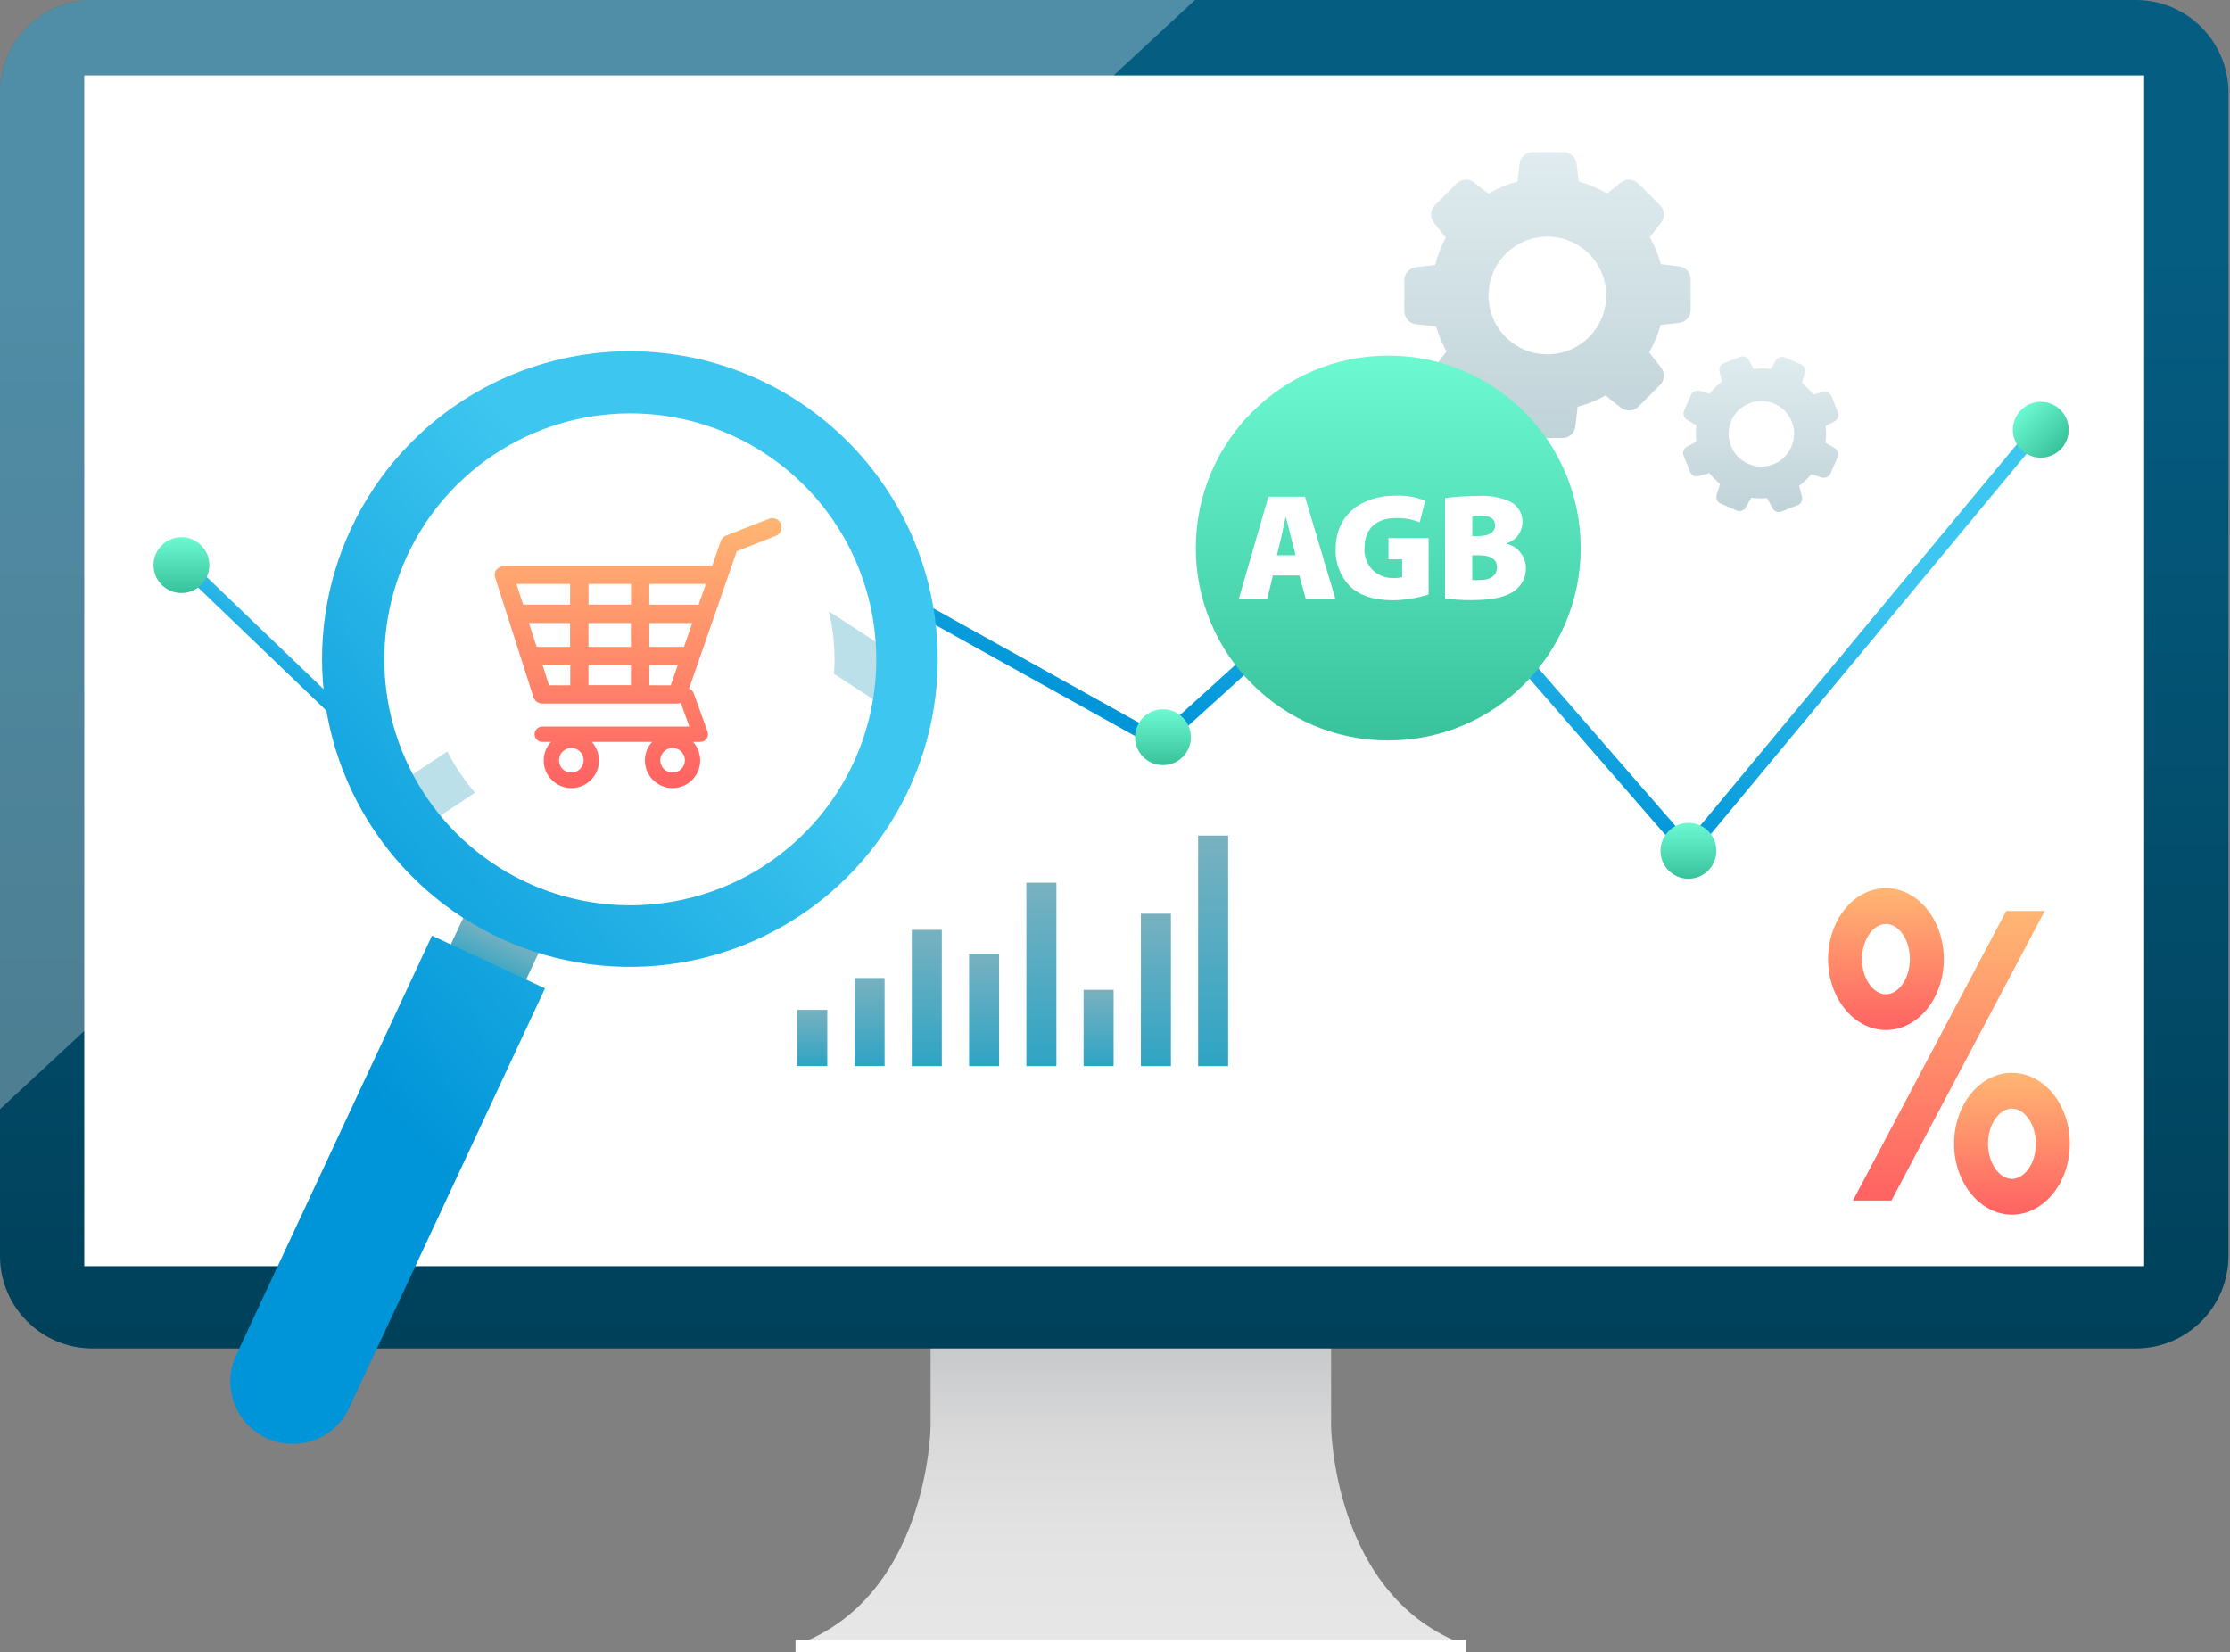 <?xml version="1.0" encoding="UTF-8"?> <svg xmlns="http://www.w3.org/2000/svg" width="494" height="366" viewBox="0 0 494 366" fill="none"><rect x="0" y="0" width="494" height="366" fill="#808080" stroke="none"/><path d="M294.871 315.949V288.223H206.148V315.949C206.148 315.949 205.779 353.884 176.242 364.461H324.825C295.24 353.884 294.871 315.949 294.871 315.949Z" fill="url(#paint0_linear)"></path><path d="M324.781 363.275H176.23V366H324.781V363.275Z" fill="white"></path><path d="M473.138 0H20.514C9.184 0 0 9.184 0 20.514V278.206C0 289.536 9.184 298.72 20.514 298.72H473.138C484.467 298.72 493.652 289.536 493.652 278.206V20.514C493.652 9.184 484.467 0 473.138 0Z" fill="url(#paint1_linear)"></path><path opacity="0.3" d="M264.712 0H20.514C15.073 0 9.856 2.161 6.008 6.008C2.161 9.856 0 15.073 0 20.514V245.704L264.712 0Z" fill="white"></path><path d="M474.98 16.716H18.67V280.482H474.98V16.716Z" fill="white"></path><path d="M371.93 58.994L367.907 58.529C367.354 56.435 366.535 54.421 365.471 52.535L367.955 49.33C368.396 48.77 368.617 48.068 368.576 47.356C368.534 46.644 368.234 45.972 367.731 45.467L362.923 40.659C362.419 40.153 361.747 39.851 361.035 39.809C360.322 39.768 359.619 39.991 359.06 40.435L356.015 42.839C354.044 41.679 351.925 40.79 349.717 40.194L349.252 36.252C349.17 35.545 348.83 34.893 348.298 34.42C347.766 33.948 347.079 33.687 346.367 33.688H339.508C338.796 33.687 338.109 33.948 337.577 34.42C337.045 34.893 336.706 35.545 336.623 36.252L336.158 40.194C333.907 40.805 331.75 41.721 329.748 42.919L326.542 40.419C325.982 39.978 325.28 39.757 324.569 39.799C323.857 39.84 323.185 40.14 322.68 40.643L317.872 45.451C317.366 45.955 317.063 46.627 317.022 47.34C316.981 48.052 317.203 48.755 317.648 49.314L320.292 52.647C319.235 54.554 318.432 56.59 317.904 58.705L313.673 59.186C312.963 59.265 312.308 59.603 311.831 60.135C311.355 60.667 311.092 61.357 311.093 62.071V68.93C311.092 69.644 311.355 70.334 311.831 70.866C312.308 71.398 312.963 71.736 313.673 71.815L318.128 72.328C318.688 74.254 319.468 76.11 320.452 77.857L317.648 81.399C317.207 81.959 316.986 82.661 317.027 83.373C317.069 84.084 317.369 84.756 317.872 85.261L322.68 90.069C323.183 90.575 323.856 90.878 324.568 90.919C325.281 90.961 325.984 90.738 326.542 90.294L330.068 87.505C331.88 88.549 333.812 89.367 335.822 89.941L336.351 94.477C336.433 95.184 336.773 95.835 337.305 96.308C337.837 96.781 338.524 97.042 339.236 97.041H346.095C346.807 97.042 347.494 96.781 348.026 96.308C348.558 95.835 348.897 95.184 348.98 94.477L349.493 90.101C351.648 89.542 353.721 88.707 355.663 87.617L359.077 90.31C359.637 90.751 360.339 90.972 361.05 90.93C361.762 90.889 362.434 90.588 362.939 90.085L367.747 85.277C368.253 84.774 368.556 84.102 368.597 83.389C368.638 82.677 368.416 81.974 367.971 81.415L365.327 78.049C366.431 76.149 367.282 74.112 367.859 71.991L371.946 71.527C372.656 71.448 373.311 71.11 373.787 70.577C374.264 70.045 374.527 69.356 374.526 68.642V61.879C374.526 61.162 374.261 60.471 373.782 59.938C373.302 59.405 372.643 59.069 371.93 58.994ZM342.777 78.498C340.197 78.498 337.675 77.733 335.53 76.3C333.384 74.866 331.712 72.829 330.725 70.445C329.737 68.061 329.479 65.438 329.982 62.907C330.486 60.377 331.728 58.052 333.553 56.228C335.377 54.403 337.702 53.161 340.232 52.657C342.763 52.154 345.386 52.413 347.77 53.4C350.154 54.387 352.191 56.059 353.625 58.205C355.058 60.35 355.823 62.872 355.823 65.453C355.823 67.166 355.486 68.862 354.83 70.445C354.174 72.028 353.214 73.466 352.002 74.677C350.791 75.889 349.353 76.85 347.77 77.505C346.187 78.161 344.491 78.498 342.777 78.498V78.498Z" fill="url(#paint2_linear)"></path><path d="M175.572 136.755L200.109 152.702" stroke="#BCE0EA" stroke-width="11" stroke-miterlimit="10"></path><path d="M87.663 180.669L106.078 168.424" stroke="#BCE0EA" stroke-width="11" stroke-miterlimit="10"></path><path d="M40.211 124.543L81.544 164.209" stroke="url(#paint3_linear)" stroke-width="3" stroke-miterlimit="10"></path><path d="M198.457 131.851L256.986 164.417L310.707 115.728L373.965 188.473L452.527 93.852" stroke="url(#paint4_linear)" stroke-width="3" stroke-miterlimit="10"></path><path d="M257.629 169.498C261.045 169.498 263.815 166.728 263.815 163.311C263.815 159.895 261.045 157.125 257.629 157.125C254.212 157.125 251.442 159.895 251.442 163.311C251.442 166.728 254.212 169.498 257.629 169.498Z" fill="url(#paint5_linear)"></path><path d="M374.029 194.659C377.446 194.659 380.215 191.89 380.215 188.473C380.215 185.057 377.446 182.287 374.029 182.287C370.612 182.287 367.843 185.057 367.843 188.473C367.843 191.89 370.612 194.659 374.029 194.659Z" fill="url(#paint6_linear)"></path><path d="M40.194 131.37C43.611 131.37 46.38 128.6 46.38 125.184C46.38 121.767 43.611 118.998 40.194 118.998C36.778 118.998 34.008 121.767 34.008 125.184C34.008 128.6 36.778 131.37 40.194 131.37Z" fill="url(#paint7_linear)"></path><path d="M456.456 99.573C458.872 97.157 458.872 93.24 456.456 90.824C454.04 88.408 450.123 88.408 447.707 90.824C445.291 93.24 445.291 97.157 447.707 99.573C450.123 101.989 454.04 101.989 456.456 99.573Z" fill="url(#paint8_linear)"></path><path d="M139.543 191.326C164.574 191.326 184.866 171.034 184.866 146.003C184.866 120.972 164.574 100.68 139.543 100.68C114.512 100.68 94.22 120.972 94.22 146.003C94.22 171.034 114.512 191.326 139.543 191.326Z" fill="white"></path><path d="M109.974 126.113C109.785 126.373 109.66 126.675 109.61 126.992C109.56 127.31 109.586 127.635 109.685 127.94L118.179 154.448C118.312 154.859 118.571 155.216 118.919 155.469C119.268 155.723 119.688 155.859 120.118 155.859H150.024C150.294 155.858 150.561 155.803 150.809 155.699L152.701 160.955H120.118C119.668 160.955 119.236 161.134 118.917 161.453C118.599 161.771 118.42 162.204 118.42 162.654C118.42 163.105 118.599 163.537 118.917 163.855C119.236 164.174 119.668 164.353 120.118 164.353H122.026C121.232 165.232 120.71 166.322 120.523 167.492C120.337 168.661 120.494 169.86 120.974 170.942C121.455 172.024 122.24 172.944 123.233 173.589C124.226 174.235 125.385 174.578 126.569 174.578C127.754 174.578 128.912 174.235 129.905 173.589C130.899 172.944 131.683 172.024 132.164 170.942C132.645 169.86 132.802 168.661 132.615 167.492C132.428 166.322 131.907 165.232 131.113 164.353H144.447C143.653 165.232 143.131 166.322 142.945 167.492C142.758 168.661 142.915 169.86 143.396 170.942C143.877 172.024 144.661 172.944 145.654 173.589C146.647 174.235 147.806 174.578 148.99 174.578C150.175 174.578 151.334 174.235 152.327 173.589C153.32 172.944 154.104 172.024 154.585 170.942C155.066 169.86 155.223 168.661 155.036 167.492C154.85 166.322 154.328 165.232 153.534 164.353H155.137C155.41 164.354 155.679 164.289 155.922 164.163C156.164 164.038 156.373 163.856 156.53 163.632C156.688 163.409 156.789 163.151 156.825 162.88C156.862 162.61 156.832 162.334 156.739 162.077L153.678 153.583C153.593 153.345 153.455 153.129 153.275 152.951C153.094 152.774 152.876 152.639 152.636 152.557L163.214 122.107L171.852 118.709C172.356 118.511 172.761 118.122 172.977 117.626C173.193 117.13 173.204 116.568 173.006 116.065C172.809 115.561 172.419 115.156 171.923 114.94C171.427 114.724 170.866 114.713 170.362 114.911L160.842 118.645C160.567 118.753 160.319 118.919 160.114 119.132C159.91 119.345 159.753 119.6 159.656 119.879L157.765 125.328H111.672C111.359 125.334 111.052 125.413 110.774 125.557C110.496 125.702 110.255 125.909 110.07 126.161V126.161L109.974 126.113ZM148.998 171.148C148.46 171.148 147.933 170.988 147.485 170.689C147.037 170.39 146.688 169.964 146.481 169.466C146.275 168.968 146.221 168.421 146.326 167.892C146.431 167.364 146.691 166.878 147.072 166.497C147.453 166.116 147.938 165.857 148.467 165.751C148.995 165.646 149.543 165.7 150.041 165.907C150.539 166.113 150.964 166.462 151.264 166.91C151.563 167.358 151.723 167.885 151.723 168.424C151.723 169.146 151.436 169.839 150.925 170.35C150.414 170.861 149.721 171.148 148.998 171.148ZM126.561 171.148C126.022 171.148 125.496 170.988 125.048 170.689C124.599 170.39 124.25 169.964 124.044 169.466C123.838 168.968 123.784 168.421 123.889 167.892C123.994 167.364 124.254 166.878 124.635 166.497C125.016 166.116 125.501 165.857 126.03 165.751C126.558 165.646 127.106 165.7 127.604 165.907C128.102 166.113 128.527 166.462 128.827 166.91C129.126 167.358 129.286 167.885 129.286 168.424C129.286 169.146 128.999 169.839 128.488 170.35C127.977 170.861 127.284 171.148 126.561 171.148ZM114.413 129.351H126.289V133.934H115.887L114.413 129.351ZM117.186 138.021H126.289V143.294H118.884L117.186 138.021ZM130.36 143.294V138.021H139.767V143.294H130.36ZM139.767 147.365V151.788H130.36V147.365H139.767ZM151.515 143.294H143.854V138.021H153.342L151.515 143.294ZM130.376 133.95V129.351H139.783V133.934H130.376V133.95ZM156.355 129.367L154.752 133.95H143.838V129.351H156.339L156.355 129.367ZM148.582 151.804H143.854V147.381H150.136L148.582 151.804ZM121.625 151.804L120.215 147.381H126.321V151.804H121.609H121.625Z" fill="url(#paint9_linear)"></path><path d="M119.401 210.894L102.715 203.106L98.709 211.689L115.395 219.477L119.401 210.894Z" fill="url(#paint10_linear)"></path><path d="M95.699 207.26L120.736 218.946L77.356 311.891C75.806 315.211 73.001 317.78 69.558 319.032C66.114 320.284 62.315 320.116 58.995 318.567C55.675 317.017 53.106 314.212 51.854 310.769C50.602 307.325 50.769 303.525 52.319 300.205L95.699 207.26Z" fill="url(#paint11_linear)"></path><path d="M122.892 79.861C109.813 83.153 98.004 90.249 88.958 100.253C79.912 110.257 74.035 122.718 72.072 136.061C70.108 149.405 72.145 163.031 77.925 175.217C83.705 187.402 92.969 197.601 104.545 204.522C116.121 211.442 129.489 214.775 142.959 214.099C156.429 213.422 169.396 208.766 180.22 200.72C191.044 192.674 199.24 181.599 203.77 168.896C208.3 156.192 208.961 142.43 205.67 129.351C203.484 120.666 199.61 112.497 194.267 105.309C188.924 98.122 182.218 92.057 174.531 87.461C166.845 82.866 158.328 79.829 149.468 78.525C140.608 77.221 131.577 77.675 122.892 79.861ZM152.846 198.923C142.398 201.536 131.409 200.994 121.268 197.366C111.127 193.738 102.289 187.185 95.87 178.537C89.451 169.889 85.738 159.532 85.202 148.775C84.665 138.018 87.329 127.343 92.856 118.099C98.382 108.854 106.525 101.455 116.254 96.836C125.984 92.217 136.864 90.584 147.521 92.145C158.178 93.706 168.133 98.39 176.129 105.605C184.125 112.82 189.804 122.244 192.448 132.685C194.208 139.633 194.58 146.861 193.542 153.954C192.504 161.046 190.077 167.865 186.4 174.018C182.722 180.171 177.867 185.538 172.112 189.812C166.357 194.085 159.816 197.181 152.862 198.923H152.846Z" fill="url(#paint12_linear)"></path><path d="M272.067 185.107H265.416V236.168H272.067V185.107Z" fill="url(#paint13_linear)"></path><path d="M259.389 202.4H252.738V236.169H259.389V202.4Z" fill="url(#paint14_linear)"></path><path d="M246.696 219.276H240.045V236.152H246.696V219.276Z" fill="url(#paint15_linear)"></path><path d="M234.019 195.541H227.368V236.169H234.019V195.541Z" fill="url(#paint16_linear)"></path><path d="M221.327 211.247H214.676V236.168H221.327V211.247Z" fill="url(#paint17_linear)"></path><path d="M208.633 205.99H201.982V236.168H208.633V205.99Z" fill="url(#paint18_linear)"></path><path d="M195.959 216.648H189.308V236.152H195.959V216.648Z" fill="url(#paint19_linear)"></path><path d="M183.264 223.7H176.613V236.152H183.264V223.7Z" fill="url(#paint20_linear)"></path><path d="M307.535 164.033C331.079 164.033 350.166 144.946 350.166 121.402C350.166 97.858 331.079 78.771 307.535 78.771C283.991 78.771 264.904 97.858 264.904 121.402C264.904 144.946 283.991 164.033 307.535 164.033Z" fill="url(#paint21_linear)"></path><path d="M281.987 127.476L280.705 132.733H274.406L280.977 110.039H289.087L295.85 132.733H289.279L287.837 127.476H281.971H281.987ZM287.003 123.005L285.961 118.934C285.625 117.652 285.192 115.729 284.824 114.446C284.487 115.761 284.15 117.652 283.846 118.934L282.868 123.005H287.083H287.003Z" fill="white"></path><path d="M316.476 131.691C313.935 132.499 311.29 132.931 308.623 132.974C304.184 132.974 301.155 131.868 299.088 129.912C298.021 128.833 297.186 127.547 296.635 126.133C296.083 124.719 295.827 123.207 295.882 121.691C295.882 113.806 301.812 109.799 309.152 109.799C311.395 109.712 313.632 110.088 315.723 110.905L314.505 115.713C312.797 115.023 310.962 114.7 309.12 114.767C305.386 114.767 302.277 116.722 302.277 121.338C302.201 122.212 302.312 123.093 302.603 123.921C302.895 124.748 303.359 125.505 303.966 126.139C304.573 126.773 305.308 127.27 306.122 127.597C306.936 127.925 307.811 128.075 308.688 128.037C309.335 128.071 309.983 128.006 310.611 127.845V123.902H307.582V119.191H316.476V131.611V131.691Z" fill="white"></path><path d="M320.114 110.343C322.494 110.021 324.893 109.866 327.294 109.879C329.662 109.689 332.042 110.068 334.234 110.985C335.189 111.391 335.994 112.086 336.537 112.971C337.08 113.856 337.333 114.888 337.263 115.924C337.192 116.96 336.801 117.948 336.143 118.752C335.486 119.555 334.594 120.134 333.593 120.408V120.408C334.855 120.68 335.985 121.378 336.793 122.385C337.602 123.392 338.039 124.646 338.032 125.937C338.037 126.909 337.806 127.866 337.359 128.729C336.912 129.591 336.264 130.333 335.468 130.89C333.785 132.172 330.948 132.941 326.108 132.941C324.104 132.973 322.1 132.849 320.114 132.572V110.343V110.343ZM326.14 118.757H327.358C329.955 118.757 331.205 117.844 331.205 116.402C331.205 114.959 330.195 114.254 328.144 114.254C327.478 114.222 326.812 114.265 326.156 114.382V118.757H326.14ZM326.14 128.486C326.722 128.525 327.306 128.525 327.887 128.486C329.907 128.486 331.621 127.684 331.621 125.665C331.621 123.646 329.874 123.004 327.583 123.004H326.14V128.421V128.486Z" fill="white"></path><path d="M406.451 99.269L404.384 98.067C404.542 96.854 404.542 95.626 404.384 94.413L406.403 93.339C406.755 93.154 407.025 92.845 407.161 92.472C407.297 92.099 407.29 91.688 407.141 91.32L405.746 87.778C405.602 87.408 405.325 87.105 404.97 86.927C404.614 86.749 404.206 86.71 403.823 86.817L401.643 87.394C400.93 86.421 400.095 85.543 399.159 84.781L399.8 82.65C399.92 82.27 399.894 81.86 399.728 81.499C399.563 81.138 399.268 80.851 398.903 80.694L395.409 79.188C395.047 79.029 394.638 79.01 394.262 79.134C393.886 79.258 393.57 79.517 393.374 79.861L392.284 81.736C391.024 81.566 389.746 81.566 388.486 81.736L387.444 79.797C387.258 79.446 386.949 79.176 386.576 79.04C386.203 78.903 385.793 78.91 385.425 79.06L381.883 80.454C381.512 80.598 381.209 80.875 381.031 81.231C380.854 81.586 380.814 81.995 380.921 82.377L381.482 84.509C380.43 85.289 379.492 86.211 378.693 87.249L376.546 86.592C376.167 86.473 375.757 86.498 375.395 86.664C375.034 86.83 374.747 87.124 374.591 87.49L373.068 90.984C372.909 91.346 372.89 91.754 373.014 92.13C373.138 92.506 373.397 92.823 373.741 93.019L375.793 94.205C375.635 95.407 375.635 96.625 375.793 97.827L373.709 98.933C373.358 99.118 373.088 99.427 372.952 99.8C372.815 100.174 372.823 100.584 372.972 100.952L374.366 104.494C374.511 104.864 374.787 105.167 375.143 105.345C375.498 105.523 375.907 105.562 376.289 105.456L378.693 104.814C379.378 105.698 380.163 106.5 381.033 107.202L380.296 109.606C380.176 109.986 380.202 110.396 380.368 110.757C380.534 111.118 380.828 111.405 381.194 111.562L384.687 113.084C385.05 113.243 385.458 113.262 385.834 113.138C386.21 113.014 386.526 112.755 386.723 112.411L387.973 110.248C389.124 110.416 390.292 110.443 391.451 110.328L392.653 112.571C392.838 112.923 393.147 113.193 393.52 113.329C393.893 113.465 394.304 113.458 394.672 113.309L398.214 111.914C398.584 111.77 398.887 111.493 399.065 111.138C399.243 110.783 399.282 110.374 399.175 109.991L398.55 107.619C399.548 106.888 400.448 106.032 401.227 105.071L403.551 105.776C403.93 105.896 404.34 105.87 404.701 105.704C405.063 105.538 405.349 105.244 405.506 104.879L407.028 101.385C407.219 101.025 407.266 100.606 407.158 100.213C407.051 99.82 406.798 99.483 406.451 99.269ZM392.813 102.859C391.475 103.379 390.013 103.49 388.611 103.179C387.21 102.868 385.933 102.149 384.94 101.112C383.948 100.075 383.285 98.767 383.035 97.354C382.786 95.94 382.961 94.484 383.538 93.17C384.116 91.856 385.07 90.743 386.28 89.971C387.49 89.199 388.902 88.803 390.337 88.833C391.772 88.863 393.166 89.318 394.342 90.14C395.519 90.962 396.426 92.115 396.948 93.452C397.295 94.341 397.463 95.29 397.443 96.244C397.423 97.198 397.215 98.139 396.831 99.013C396.447 99.887 395.894 100.676 395.205 101.336C394.515 101.996 393.703 102.514 392.813 102.859V102.859Z" fill="url(#paint22_linear)"></path><path d="M445.699 269.071C438.664 269.071 432.878 262.035 432.878 253.365C432.878 244.694 438.599 237.659 445.699 237.659C452.799 237.659 458.521 244.694 458.521 253.365C458.521 262.035 452.735 269.071 445.699 269.071ZM445.699 245.576C442.83 245.576 440.394 249.15 440.394 253.365C440.394 257.58 442.83 261.154 445.699 261.154C448.568 261.154 451.004 257.58 451.004 253.365C451.004 249.15 448.568 245.576 445.699 245.576Z" fill="url(#paint23_linear)"></path><path d="M417.782 228.171C410.747 228.171 404.961 221.136 404.961 212.465C404.961 203.795 410.682 196.759 417.782 196.759C424.882 196.759 430.604 203.811 430.604 212.465C430.604 221.12 424.882 228.171 417.782 228.171ZM417.782 204.676C414.913 204.676 412.477 208.25 412.477 212.465C412.477 216.68 414.913 220.254 417.782 220.254C420.651 220.254 423.087 216.68 423.087 212.465C423.087 208.25 420.731 204.676 417.782 204.676Z" fill="url(#paint24_linear)"></path><path d="M419.001 265.946L452.961 201.807H444.419L410.475 265.946H419.001Z" fill="url(#paint25_linear)"></path><defs><linearGradient id="paint0_linear" x1="250.51" y1="364.477" x2="250.51" y2="288.223" gradientUnits="userSpaceOnUse"><stop stop-color="#E8E7E8"></stop><stop offset="0.31" stop-color="#E4E3E4"></stop><stop offset="0.61" stop-color="#D9D9DA"></stop><stop offset="0.89" stop-color="#C6C7C8"></stop></linearGradient><linearGradient id="paint1_linear" x1="245.159" y1="54.811" x2="245.159" y2="302.222" gradientUnits="userSpaceOnUse"><stop stop-color="#055D82"></stop><stop offset="1" stop-color="#004059"></stop></linearGradient><linearGradient id="paint2_linear" x1="342.771" y1="33.688" x2="342.771" y2="96.965" gradientUnits="userSpaceOnUse"><stop stop-color="#E0ECEF"></stop><stop offset="1" stop-color="#C0D3D8"></stop></linearGradient><linearGradient id="paint3_linear" x1="67.878" y1="124.677" x2="49.203" y2="152.314" gradientUnits="userSpaceOnUse"><stop offset="0.25" stop-color="#3DC6EF"></stop><stop offset="1" stop-color="#0094D8"></stop></linearGradient><linearGradient id="paint4_linear" x1="368.523" y1="94.172" x2="344.963" y2="184.022" gradientUnits="userSpaceOnUse"><stop offset="0.25" stop-color="#3DC6EF"></stop><stop offset="1" stop-color="#0094D8"></stop></linearGradient><linearGradient id="paint5_linear" x1="257.781" y1="157.057" x2="257.781" y2="169.547" gradientUnits="userSpaceOnUse"><stop stop-color="#6DF9D1"></stop><stop offset="1" stop-color="#37C29B"></stop></linearGradient><linearGradient id="paint6_linear" x1="374.182" y1="182.218" x2="374.182" y2="194.709" gradientUnits="userSpaceOnUse"><stop stop-color="#6DF9D1"></stop><stop offset="1" stop-color="#37C29B"></stop></linearGradient><linearGradient id="paint7_linear" x1="40.347" y1="118.929" x2="40.347" y2="131.419" gradientUnits="userSpaceOnUse"><stop stop-color="#6DF9D1"></stop><stop offset="1" stop-color="#37C29B"></stop></linearGradient><linearGradient id="paint8_linear" x1="447.767" y1="90.668" x2="456.599" y2="99.5" gradientUnits="userSpaceOnUse"><stop stop-color="#6DF9D1"></stop><stop offset="1" stop-color="#37C29B"></stop></linearGradient><linearGradient id="paint9_linear" x1="141.366" y1="114.77" x2="141.366" y2="174.578" gradientUnits="userSpaceOnUse"><stop stop-color="#FFB673"></stop><stop offset="1" stop-color="#FF6262"></stop></linearGradient><linearGradient id="paint10_linear" x1="111.058" y1="207" x2="107.052" y2="215.583" gradientUnits="userSpaceOnUse"><stop stop-color="#78B1C0"></stop><stop offset="1" stop-color="#2FA4C4"></stop></linearGradient><linearGradient id="paint11_linear" x1="155.918" y1="78.619" x2="33.518" y2="191.159" gradientUnits="userSpaceOnUse"><stop offset="0.25" stop-color="#3DC6EF"></stop><stop offset="1" stop-color="#0094D8"></stop></linearGradient><linearGradient id="paint12_linear" x1="155.918" y1="78.619" x2="33.518" y2="191.159" gradientUnits="userSpaceOnUse"><stop offset="0.25" stop-color="#3DC6EF"></stop><stop offset="1" stop-color="#0094D8"></stop></linearGradient><linearGradient id="paint13_linear" x1="268.742" y1="185.107" x2="268.742" y2="236.168" gradientUnits="userSpaceOnUse"><stop stop-color="#78B1C0"></stop><stop offset="1" stop-color="#2FA4C4"></stop></linearGradient><linearGradient id="paint14_linear" x1="256.064" y1="202.4" x2="256.064" y2="236.169" gradientUnits="userSpaceOnUse"><stop stop-color="#78B1C0"></stop><stop offset="1" stop-color="#2FA4C4"></stop></linearGradient><linearGradient id="paint15_linear" x1="243.37" y1="219.276" x2="243.37" y2="236.152" gradientUnits="userSpaceOnUse"><stop stop-color="#78B1C0"></stop><stop offset="1" stop-color="#2FA4C4"></stop></linearGradient><linearGradient id="paint16_linear" x1="230.694" y1="195.541" x2="230.694" y2="236.169" gradientUnits="userSpaceOnUse"><stop stop-color="#78B1C0"></stop><stop offset="1" stop-color="#2FA4C4"></stop></linearGradient><linearGradient id="paint17_linear" x1="218.001" y1="211.247" x2="218.001" y2="236.168" gradientUnits="userSpaceOnUse"><stop stop-color="#78B1C0"></stop><stop offset="1" stop-color="#2FA4C4"></stop></linearGradient><linearGradient id="paint18_linear" x1="205.308" y1="205.99" x2="205.308" y2="236.168" gradientUnits="userSpaceOnUse"><stop stop-color="#78B1C0"></stop><stop offset="1" stop-color="#2FA4C4"></stop></linearGradient><linearGradient id="paint19_linear" x1="192.633" y1="216.648" x2="192.633" y2="236.152" gradientUnits="userSpaceOnUse"><stop stop-color="#78B1C0"></stop><stop offset="1" stop-color="#2FA4C4"></stop></linearGradient><linearGradient id="paint20_linear" x1="179.939" y1="223.7" x2="179.939" y2="236.152" gradientUnits="userSpaceOnUse"><stop stop-color="#78B1C0"></stop><stop offset="1" stop-color="#2FA4C4"></stop></linearGradient><linearGradient id="paint21_linear" x1="308.587" y1="78.3" x2="308.587" y2="164.371" gradientUnits="userSpaceOnUse"><stop stop-color="#6DF9D1"></stop><stop offset="1" stop-color="#37C29B"></stop></linearGradient><linearGradient id="paint22_linear" x1="390.035" y1="78.942" x2="390.035" y2="113.384" gradientUnits="userSpaceOnUse"><stop stop-color="#E0ECEF"></stop><stop offset="1" stop-color="#C0D3D8"></stop></linearGradient><linearGradient id="paint23_linear" x1="445.699" y1="237.659" x2="445.699" y2="269.071" gradientUnits="userSpaceOnUse"><stop stop-color="#FFB673"></stop><stop offset="1" stop-color="#FF6262"></stop></linearGradient><linearGradient id="paint24_linear" x1="417.782" y1="196.759" x2="417.782" y2="228.171" gradientUnits="userSpaceOnUse"><stop stop-color="#FFB673"></stop><stop offset="1" stop-color="#FF6262"></stop></linearGradient><linearGradient id="paint25_linear" x1="431.718" y1="201.807" x2="431.718" y2="265.946" gradientUnits="userSpaceOnUse"><stop stop-color="#FFB673"></stop><stop offset="1" stop-color="#FF6262"></stop></linearGradient></defs></svg> 